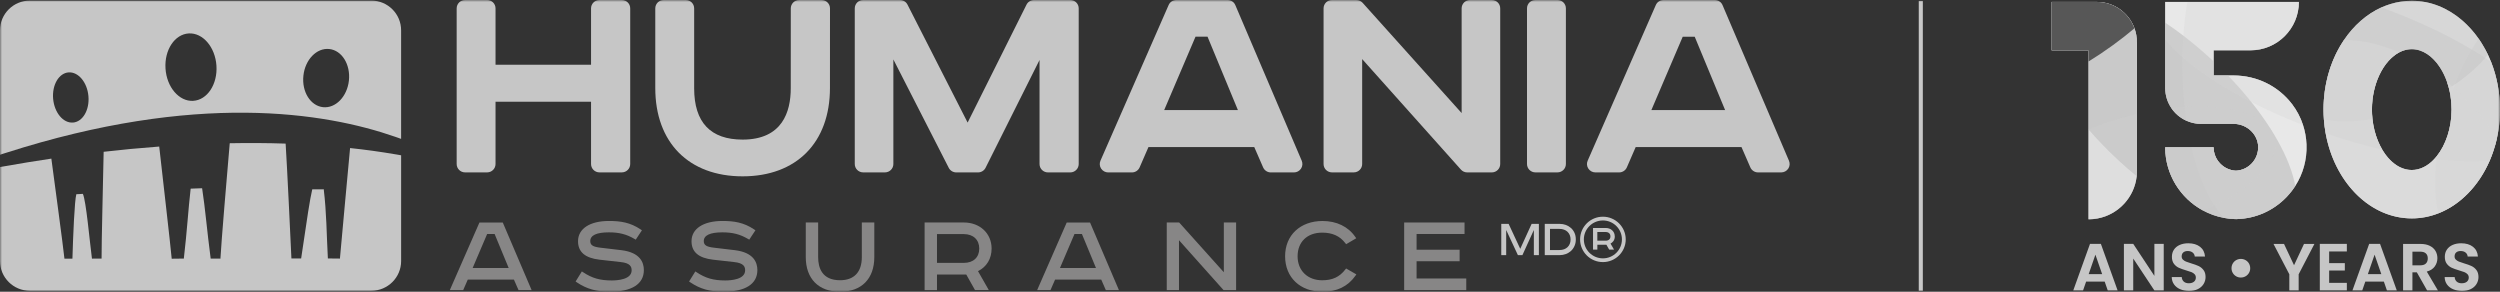 <svg xmlns="http://www.w3.org/2000/svg" width="617" height="72" viewBox="0 0 617 72" fill="none"><rect x="0" y="0" width="617" height="72" fill="#333333" stroke="none"/><g clip-path="url(#clip0_721_3797)"><mask id="mask0_721_3797" style="mask-type:luminance" maskUnits="userSpaceOnUse" x="0" y="0" width="617" height="72"><path d="M617 0H0V72H617V0Z" fill="white"></path></mask><g mask="url(#mask0_721_3797)"><path d="M387.421 60.176C387.296 60.492 387.105 60.768 386.868 60.999C386.628 61.224 386.342 61.4 386.01 61.525C385.669 61.646 385.283 61.711 384.861 61.711H382.537V56.491H384.861C385.288 56.491 385.674 56.551 386.01 56.681C386.347 56.807 386.628 56.977 386.868 57.208C387.099 57.429 387.286 57.715 387.421 58.03C387.556 58.351 387.616 58.712 387.616 59.103C387.616 59.495 387.556 59.866 387.421 60.181M387.717 56.275C387.351 55.944 386.923 55.689 386.447 55.513C385.975 55.338 385.463 55.252 384.931 55.252H381.246V62.969H384.931C385.443 62.969 385.95 62.879 386.427 62.704C386.908 62.528 387.341 62.272 387.702 61.947C388.069 61.616 388.355 61.209 388.575 60.728C388.796 60.247 388.911 59.7 388.911 59.098C388.911 58.497 388.806 57.95 388.59 57.484C388.375 57.007 388.084 56.601 387.722 56.27" fill="#C6C6C6"></path><path d="M375.197 61.41L372.366 55.332L372.331 55.247H370.514V62.964H371.728V56.766L374.58 62.889L374.62 62.964H375.73L378.556 56.766V62.964H379.795V55.247H378.008L375.197 61.41Z" fill="#C6C6C6"></path><path d="M394.222 57.263H396.286C396.637 57.263 396.923 57.358 397.139 57.549C397.35 57.744 397.455 58 397.455 58.336C397.455 58.672 397.35 58.933 397.144 59.118C396.928 59.309 396.637 59.404 396.286 59.404H394.222V57.268V57.263ZM398.524 58.336C398.524 58.025 398.464 57.739 398.349 57.484C398.234 57.233 398.073 57.007 397.872 56.832C397.671 56.651 397.43 56.506 397.165 56.411C396.898 56.315 396.607 56.265 396.296 56.265H393.158V61.605H394.227V60.397H396.457L397.144 61.605H398.344L397.475 60.116C397.761 59.966 398.002 59.755 398.193 59.494C398.414 59.178 398.534 58.787 398.534 58.341" fill="#C6C6C6"></path><path d="M395.598 63.762C393.008 63.762 390.895 61.661 390.895 59.088C390.895 56.516 393.003 54.41 395.598 54.41C398.193 54.41 400.291 56.511 400.291 59.088C400.291 61.666 398.188 63.762 395.598 63.762ZM395.598 53.482C392.491 53.482 389.966 55.995 389.966 59.083C389.966 62.172 392.491 64.684 395.598 64.684C398.705 64.684 401.23 62.167 401.23 59.083C401.23 56 398.7 53.482 395.598 53.482Z" fill="#C6C6C6"></path><path d="M120.234 57.75H122.071L125.545 66.148H116.645L120.229 57.75H120.234ZM118.327 54.916L111.013 71.604H114.315L115.445 69.012H126.84L127.974 71.604H131.207L124.084 54.916H118.332H118.327Z" fill="#878686"></path><path d="M119.967 57.348H122.332L126.152 66.54H116.047L119.972 57.348H119.967ZM118.581 55.308L111.63 71.198H114.044L115.179 68.611H127.101L128.225 71.198H130.594L123.812 55.308H118.581Z" fill="#878686"></path><path d="M150.542 72C147.22 72 144.77 71.308 142.37 69.688L142.059 69.473L143.605 66.986L143.951 67.211C146.126 68.655 148.093 69.217 150.974 69.217C152.455 69.217 155.888 68.971 155.888 66.715C155.888 65.837 155.557 64.905 153.128 64.669L147.978 64.092C144.404 63.681 142.657 62.192 142.657 59.529C142.657 56.451 145.573 54.535 150.276 54.535C153.128 54.535 155.537 54.886 158.103 56.616L158.424 56.837L156.902 59.148L156.571 58.953C154.614 57.809 152.797 57.343 150.271 57.343C147.225 57.343 145.678 58.07 145.678 59.499C145.678 60.512 146.341 60.928 148.299 61.144L153.383 61.746C157.946 62.312 158.905 64.724 158.905 66.655C158.905 70.094 155.929 71.995 150.532 71.995" fill="#878686"></path><path d="M156.782 58.617C154.819 57.468 152.942 56.947 150.281 56.947C146.356 56.947 145.287 58.155 145.287 59.504C145.287 60.943 146.472 61.344 148.269 61.545L153.348 62.152C156.581 62.553 158.519 63.987 158.519 66.659C158.519 70.074 155.341 71.604 150.547 71.604C147.4 71.604 145.03 71.002 142.602 69.362L143.731 67.547C145.979 69.041 148.038 69.618 150.979 69.618C154.212 69.618 156.291 68.64 156.291 66.715C156.291 65.185 155.251 64.473 153.178 64.273L148.038 63.696C145.03 63.35 143.073 62.257 143.073 59.529C143.073 56.34 146.361 54.931 150.286 54.931C153.148 54.931 155.462 55.307 157.881 56.942L156.792 58.612L156.782 58.617Z" fill="#878686"></path><path d="M178.543 72C175.22 72 172.78 71.308 170.381 69.688L170.065 69.473L171.611 66.986L171.952 67.211C174.125 68.655 176.099 69.217 178.98 69.217C180.46 69.217 183.899 68.971 183.899 66.715C183.899 65.837 183.568 64.905 181.138 64.669L175.988 64.092C172.414 63.681 170.667 62.192 170.667 59.529C170.667 56.451 173.589 54.535 178.287 54.535C181.133 54.535 183.548 54.886 186.108 56.616L186.439 56.837L184.913 59.148L184.582 58.953C182.624 57.809 180.802 57.343 178.287 57.343C175.24 57.343 173.694 58.07 173.694 59.499C173.694 60.512 174.357 60.928 176.314 61.144L181.394 61.746C185.962 62.312 186.921 64.724 186.921 66.655C186.921 70.094 183.944 71.995 178.548 71.995" fill="#878686"></path><path d="M184.788 58.617C182.82 57.468 180.948 56.947 178.282 56.947C174.357 56.947 173.288 58.155 173.288 59.504C173.288 60.943 174.472 61.344 176.264 61.545L181.344 62.152C184.582 62.553 186.514 63.987 186.514 66.659C186.514 70.074 183.337 71.604 178.543 71.604C175.396 71.604 173.026 71.002 170.602 69.362L171.731 67.547C173.98 69.041 176.039 69.618 178.975 69.618C182.207 69.618 184.291 68.64 184.291 66.715C184.291 65.185 183.246 64.473 181.173 64.273L176.034 63.696C173.021 63.35 171.069 62.257 171.069 59.529C171.069 56.34 174.357 54.931 178.282 54.931C181.143 54.931 183.458 55.307 185.877 56.942L184.788 58.612V58.617Z" fill="#878686"></path><path d="M207.327 72C202.031 72 198.864 68.801 198.864 63.44V54.911H201.92V63.471C201.92 66.068 202.854 69.162 207.327 69.162C210.791 69.162 212.698 67.141 212.698 63.471V54.911H215.78V63.44C215.78 68.801 212.623 72 207.327 72Z" fill="#878686"></path><path d="M201.518 55.312V63.476C201.518 67.121 203.31 69.568 207.326 69.568C211.342 69.568 213.099 67.121 213.099 63.476V55.312H215.378V63.446C215.378 68.701 212.231 71.604 207.326 71.604C202.422 71.604 199.27 68.701 199.27 63.446V55.312H201.518Z" fill="#878686"></path><path d="M237.867 64.879C240.221 64.879 241.681 63.521 241.681 61.344C241.681 59.168 240.19 57.774 237.867 57.774H231.251V64.879H237.867ZM240.637 71.599L238.469 67.748H231.251V71.599H228.193V54.911H237.897C241.852 54.911 244.728 57.614 244.728 61.344C244.728 63.842 243.514 65.852 241.371 66.92L244.036 71.594H240.632L240.637 71.599Z" fill="#878686"></path><path d="M230.849 65.281H237.867C240.352 65.281 242.084 63.822 242.084 61.345C242.084 58.868 240.352 57.378 237.867 57.378H230.849V65.281ZM237.897 55.312C241.506 55.312 244.337 57.724 244.337 61.35C244.337 63.962 242.922 65.858 240.813 66.75L243.353 71.203H240.868L238.705 67.352H230.844V71.203H228.59V55.312H237.892H237.897Z" fill="#878686"></path><path d="M265.184 57.75H267.016L270.49 66.148H261.595L265.184 57.75ZM263.267 54.916L255.963 71.604H259.26L260.391 69.012H271.79L272.919 71.604H276.152L269.024 54.916H263.272H263.267Z" fill="#878686"></path><path d="M264.923 57.348H267.288L271.098 66.54H260.998L264.928 57.348H264.923ZM263.532 55.308L256.571 71.198H258.995L260.13 68.611H272.052L273.186 71.198H275.551L268.763 55.308H263.543H263.532Z" fill="#878686"></path><path d="M302.044 54.911V67.196L291.021 54.911H287.954V71.604H290.976V59.289L301.974 71.604H305.072V54.911H302.044Z" fill="#878686"></path><path d="M302.446 55.312V68.239L290.835 55.312H288.355V71.198H290.579V58.241L302.155 71.198H304.67V55.312H302.446Z" fill="#878686"></path><path d="M326.405 72C320.884 72 317.164 68.48 317.164 63.24C317.164 58 320.964 54.541 326.405 54.541C329.874 54.541 332.735 55.929 334.472 58.452L334.718 58.803L332.224 60.267L332.002 59.986C330.687 58.256 328.835 57.414 326.315 57.414C322.631 57.414 320.246 59.7 320.246 63.25C320.246 66.8 322.741 69.172 326.315 69.172C328.835 69.172 330.592 68.36 332.002 66.535L332.219 66.259L334.748 67.718L334.502 68.074C332.665 70.681 329.944 72.005 326.405 72.005" fill="#878686"></path><path d="M332.323 59.736C330.993 57.986 329.061 57.008 326.315 57.008C322.39 57.008 319.845 59.475 319.845 63.245C319.845 67.016 322.47 69.569 326.315 69.569C329.116 69.569 330.933 68.561 332.323 66.781L334.17 67.844C332.5 70.225 329.954 71.609 326.405 71.609C321.295 71.609 317.57 68.42 317.57 63.245C317.57 58.071 321.385 54.942 326.405 54.942C329.814 54.942 332.5 56.296 334.14 58.678L332.323 59.741V59.736Z" fill="#878686"></path><path d="M346.55 54.911V71.604H361.875V68.731H349.611V64.473H360.234V61.63H349.611V57.749H361.448V54.911H346.55Z" fill="#878686"></path><path d="M346.957 55.312V71.198H361.483V69.132H349.21V64.078H359.837V62.037H349.21V57.348H361.047V55.312H346.957Z" fill="#878686"></path><path d="M86.114 19.862C85.687 23.833 82.831 26.782 79.729 26.451C76.627 26.12 74.448 22.65 74.88 18.678C75.297 14.712 78.163 11.764 81.26 12.095C84.367 12.421 86.531 15.9 86.114 19.862ZM47.668 24.891C44.194 25.082 41.137 21.506 40.846 16.913C40.55 12.325 43.115 8.444 46.599 8.249C50.067 8.058 53.119 11.628 53.42 16.221C53.717 20.814 51.141 24.695 47.668 24.886M18.001 30.246C15.597 30.427 13.413 27.794 13.112 24.38C12.82 20.955 14.527 18.042 16.932 17.866C19.336 17.696 21.53 20.323 21.826 23.738C22.122 27.157 20.41 30.076 18.001 30.251M91.636 0.146H7.364C3.303 0.146 0.01 3.435 0 7.471V38.199C0.236 38.119 0.472 38.044 0.693 37.963C0.929 37.888 1.15 37.818 1.385 37.748C48.386 22.665 80.07 27.669 97.614 33.786C97.845 33.867 98.071 33.947 98.302 34.027C98.533 34.107 98.769 34.193 98.995 34.278V7.471C98.995 3.43 95.692 0.141 91.631 0.141" fill="#C6C6C6"></path><path d="M97.619 38.089C93.91 37.457 90.165 36.935 86.4 36.539C85.873 42.28 84.292 59.214 83.895 63.817L80.919 63.787C80.582 57.484 80.608 52.665 79.9 46.718C78.273 46.718 78.675 46.718 77.064 46.728C76.431 49.496 75.894 53.146 74.323 63.782L71.923 63.792C71.733 59.61 70.839 40.661 70.493 35.441C65.859 35.285 61.256 35.266 56.698 35.351C56.061 42.657 54.585 60.151 54.404 63.832L51.995 63.817C51.066 56.737 50.664 51.542 49.882 46.457C48.933 46.487 47.994 46.517 47.055 46.558C46.433 51.968 46.182 56.862 45.369 63.817L42.377 63.852C42.011 59.855 40.073 43.178 39.295 36.168C34.561 36.519 29.968 36.96 25.581 37.462C25.465 43.539 25.034 60.703 25.069 63.817L22.694 63.832C22.102 59.324 21.274 49.722 20.456 47.846C19.919 47.876 19.371 47.901 18.839 47.937C18.392 49.511 18.041 58.281 17.875 63.832H15.903C15.576 60.638 13.287 43.78 12.675 39.147C8.609 39.753 4.824 40.375 1.385 40.987C1.15 41.022 0.924 41.067 0.693 41.107C0.462 41.157 0.236 41.192 0 41.232V64.433C0 68.475 3.303 71.764 7.364 71.764H91.636C95.692 71.764 99 68.475 99 64.433V38.329C98.769 38.289 98.538 38.249 98.307 38.204C98.076 38.164 97.845 38.124 97.619 38.084" fill="#C6C6C6"></path><path d="M153.459 0H147.943C146.799 0 145.87 0.928 145.87 2.061V15.976H122.297V2.061C122.297 0.923 121.373 0 120.224 0H114.782C113.638 0 112.705 0.928 112.705 2.061V40.48C112.705 41.618 113.628 42.546 114.777 42.546H120.224C121.368 42.546 122.297 41.618 122.297 40.48V25.107H145.87V40.48C145.87 41.618 146.799 42.546 147.943 42.546H153.459C154.609 42.546 155.537 41.618 155.537 40.48V2.061C155.537 0.923 154.609 0 153.459 0Z" fill="#C6C6C6"></path><path d="M202.759 0H197.242C196.097 0 195.168 0.928 195.168 2.061L195.158 21.797C195.158 27.569 193.1 34.453 183.276 34.453C175.341 34.453 171.319 30.191 171.319 21.797V2.061C171.319 0.923 170.391 0 169.246 0H163.795C162.651 0 161.722 0.928 161.722 2.061V21.722C161.722 35.17 169.984 43.519 183.281 43.519C196.579 43.519 204.832 35.17 204.832 21.722L204.842 2.061C204.842 0.923 203.903 0 202.759 0Z" fill="#C6C6C6"></path><path d="M264.14 0H255.2C254.423 0 253.7 0.441 253.343 1.148L238.811 30.251L223.962 1.128C223.606 0.436 222.893 0 222.11 0H213.034C211.88 0 210.956 0.928 210.956 2.061V40.48C210.956 41.618 211.88 42.546 213.034 42.546H218.41C219.554 42.546 220.483 41.618 220.483 40.48V14.672L234.152 41.423C234.509 42.115 235.222 42.551 236.004 42.551H241.386C242.169 42.551 242.892 42.11 243.243 41.403L256.556 14.802V40.485C256.556 41.623 257.484 42.551 258.634 42.551H264.145C265.29 42.551 266.224 41.623 266.224 40.485V2.061C266.224 0.923 265.29 0 264.145 0" fill="#C6C6C6"></path><path d="M287.321 27.162L295.052 9.056H298.019L305.513 27.162H287.321ZM304.875 1.254C304.549 0.486 303.796 0 302.963 0H290.323C289.5 0 288.747 0.481 288.42 1.239L271.594 39.658C271.314 40.295 271.379 41.037 271.76 41.614C272.142 42.195 272.799 42.556 273.497 42.556H279.36C280.188 42.556 280.936 42.06 281.263 41.303L283.441 36.293H309.549L311.733 41.303C312.059 42.06 312.807 42.556 313.635 42.556H319.357C320.055 42.556 320.708 42.195 321.089 41.623C321.471 41.047 321.542 40.32 321.27 39.673L304.875 1.254Z" fill="#C6C6C6"></path><path d="M368.18 0H362.809C361.66 0 360.731 0.928 360.731 2.061V27.904L336.289 0.687C335.887 0.251 335.326 0 334.743 0H328.735C327.585 0 326.656 0.928 326.656 2.061V40.48C326.656 41.618 327.58 42.546 328.735 42.546H334.105C335.261 42.546 336.184 41.618 336.184 40.48V14.582L360.554 41.854C360.942 42.295 361.513 42.551 362.101 42.551H368.175C369.324 42.551 370.253 41.623 370.253 40.485V2.061C370.253 0.923 369.324 0 368.175 0" fill="#C6C6C6"></path><path d="M384.388 0H378.938C377.787 0 376.864 0.928 376.864 2.061V40.48C376.864 41.618 377.787 42.546 378.938 42.546H384.384C385.533 42.546 386.462 41.618 386.462 40.48V2.061C386.462 0.923 385.533 0 384.388 0Z" fill="#C6C6C6"></path><path d="M407.56 27.162L415.295 9.066H418.257L425.756 27.162H407.56ZM441.519 39.673L425.119 1.254C424.792 0.486 424.03 0 423.207 0H410.567C409.738 0 408.99 0.481 408.659 1.239L391.837 39.658C391.552 40.295 391.617 41.037 392.004 41.614C392.385 42.195 393.043 42.551 393.735 42.551H399.609C400.427 42.551 401.185 42.06 401.511 41.303L403.689 36.293H429.797L431.981 41.303C432.308 42.06 433.06 42.551 433.883 42.551H439.606C440.298 42.551 440.951 42.2 441.338 41.623C441.729 41.047 441.789 40.32 441.519 39.673Z" fill="#C6C6C6"></path><path d="M519.435 69.498H514.857L514.099 71.684H511.68L515.811 60.187H518.497L522.628 71.684H520.193L519.435 69.498ZM518.809 67.658L517.147 62.854L515.485 67.658H518.813H518.809Z" fill="#C6C6C6"></path><path d="M534.008 71.684H531.703L526.483 63.807V71.684H524.179V60.187H526.483L531.703 68.084V60.187H534.008V71.684Z" fill="#C6C6C6"></path><path d="M538.084 71.388C537.442 71.112 536.934 70.721 536.563 70.205C536.192 69.689 535.995 69.082 535.985 68.38H538.455C538.486 68.851 538.656 69.222 538.958 69.498C539.259 69.774 539.675 69.909 540.202 69.909C540.73 69.909 541.161 69.779 541.472 69.523C541.779 69.267 541.934 68.926 541.934 68.51C541.934 68.169 541.829 67.888 541.623 67.673C541.412 67.452 541.156 67.282 540.84 67.156C540.528 67.031 540.097 66.891 539.55 66.735C538.801 66.514 538.195 66.299 537.727 66.083C537.261 65.868 536.859 65.547 536.528 65.111C536.197 64.674 536.026 64.098 536.026 63.376C536.026 62.694 536.197 62.102 536.538 61.6C536.879 61.094 537.356 60.708 537.969 60.442C538.586 60.171 539.284 60.041 540.077 60.041C541.261 60.041 542.225 60.327 542.968 60.904C543.711 61.48 544.118 62.282 544.198 63.315H541.664C541.639 62.919 541.472 62.593 541.161 62.338C540.85 62.082 540.433 61.952 539.917 61.952C539.464 61.952 539.108 62.067 538.837 62.297C538.566 62.528 538.435 62.864 538.435 63.3C538.435 63.606 538.536 63.862 538.741 64.067C538.948 64.268 539.199 64.433 539.499 64.559C539.801 64.684 540.227 64.83 540.775 64.995C541.522 65.216 542.13 65.431 542.602 65.652C543.074 65.873 543.481 66.198 543.822 66.64C544.163 67.081 544.333 67.653 544.333 68.37C544.333 68.981 544.173 69.553 543.857 70.08C543.536 70.606 543.074 71.027 542.456 71.338C541.839 71.649 541.111 71.805 540.268 71.805C539.464 71.805 538.741 71.669 538.104 71.393L538.084 71.388Z" fill="#C6C6C6"></path><path d="M551.879 68.189C551.527 67.989 551.251 67.708 551.045 67.357C550.839 67.006 550.738 66.62 550.738 66.204C550.738 65.787 550.839 65.386 551.045 65.035C551.246 64.684 551.527 64.408 551.879 64.203C552.23 64.002 552.616 63.897 553.033 63.897C553.449 63.897 553.851 63.997 554.207 64.203C554.563 64.408 554.845 64.684 555.046 65.035C555.246 65.386 555.351 65.777 555.351 66.204C555.351 66.63 555.251 67.006 555.046 67.357C554.84 67.708 554.563 67.984 554.207 68.189C553.851 68.395 553.459 68.495 553.033 68.495C552.606 68.495 552.23 68.395 551.879 68.189Z" fill="#C6C6C6"></path><path d="M571.195 60.206L567.308 67.693V71.689H565.005V67.693L561.1 60.206H563.699L566.169 65.457L568.624 60.206H571.195Z" fill="#C6C6C6"></path><path d="M574.834 62.062V64.94H578.704V66.765H574.834V69.809H579.201V71.684H572.529V60.187H579.201V62.062H574.834Z" fill="#C6C6C6"></path><path d="M588.337 69.498H583.759L583.001 71.684H580.581L584.713 60.187H587.399L591.529 71.684H589.094L588.337 69.498ZM587.709 67.658L586.048 62.854L584.386 67.658H587.714H587.709Z" fill="#C6C6C6"></path><path d="M599.01 71.684L596.474 67.212H595.385V71.684H593.081V60.202H597.398C598.287 60.202 599.045 60.357 599.672 60.668C600.299 60.979 600.766 61.405 601.083 61.937C601.393 62.468 601.549 63.065 601.549 63.722C601.549 64.479 601.328 65.161 600.892 65.767C600.45 66.374 599.797 66.795 598.928 67.026L601.679 71.679H599.015L599.01 71.684ZM595.385 65.482H597.313C597.94 65.482 598.407 65.331 598.713 65.03C599.02 64.73 599.175 64.308 599.175 63.772C599.175 63.235 599.02 62.839 598.713 62.548C598.407 62.258 597.94 62.112 597.313 62.112H595.385V65.487V65.482Z" fill="#C6C6C6"></path><path d="M605.44 71.388C604.797 71.112 604.29 70.721 603.919 70.205C603.546 69.689 603.351 69.082 603.341 68.38H605.811C605.841 68.851 606.011 69.222 606.313 69.498C606.614 69.774 607.03 69.909 607.558 69.909C608.084 69.909 608.517 69.779 608.827 69.523C609.134 69.267 609.29 68.926 609.29 68.51C609.29 68.169 609.185 67.888 608.978 67.673C608.767 67.452 608.512 67.282 608.196 67.156C607.884 67.031 607.453 66.891 606.905 66.735C606.157 66.514 605.55 66.299 605.083 66.083C604.617 65.868 604.214 65.547 603.883 65.111C603.546 64.679 603.381 64.098 603.381 63.376C603.381 62.694 603.552 62.102 603.893 61.6C604.234 61.094 604.712 60.708 605.324 60.442C605.941 60.171 606.639 60.041 607.432 60.041C608.617 60.041 609.581 60.327 610.324 60.904C611.067 61.48 611.473 62.282 611.553 63.315H609.018C608.993 62.919 608.827 62.593 608.517 62.338C608.206 62.082 607.789 61.952 607.272 61.952C606.82 61.952 606.464 62.067 606.192 62.297C605.921 62.528 605.791 62.864 605.791 63.3C605.791 63.606 605.891 63.862 606.097 64.067C606.303 64.268 606.554 64.433 606.855 64.559C607.156 64.684 607.583 64.83 608.13 64.995C608.878 65.216 609.485 65.431 609.957 65.652C610.429 65.873 610.835 66.198 611.177 66.64C611.518 67.081 611.689 67.653 611.689 68.37C611.689 68.981 611.528 69.553 611.212 70.08C610.891 70.606 610.429 71.027 609.811 71.338C609.195 71.649 608.466 71.805 607.623 71.805C606.82 71.805 606.097 71.669 605.46 71.393L605.44 71.388Z" fill="#C6C6C6"></path><path d="M616.498 21.326C616.121 19.205 615.55 17.169 614.797 15.269C614.556 14.662 614.299 14.075 614.028 13.494C613.627 12.651 613.17 11.839 612.694 11.052C612.382 10.535 612.066 10.024 611.724 9.537C610.544 7.848 609.19 6.348 607.708 5.065C604.169 2.001 599.873 0.196 595.229 0.196C593.382 0.196 591.595 0.487 589.889 1.023C589.156 1.254 588.438 1.52 587.735 1.835C584.095 3.485 580.903 6.303 578.468 9.924C575.727 13.99 573.94 19.07 573.539 24.635C573.479 25.433 573.454 26.235 573.454 27.047C573.454 27.86 573.484 28.612 573.539 29.384C573.539 29.404 573.539 29.424 573.539 29.449C573.624 30.617 573.77 31.766 573.97 32.894C574.041 33.27 574.111 33.641 574.191 34.012C576.681 45.45 585.169 53.899 595.229 53.899C597.508 53.899 599.702 53.468 601.765 52.66C607.232 50.534 611.775 45.816 614.44 39.688C614.731 39.011 614.997 38.314 615.243 37.607C615.464 36.971 615.67 36.324 615.856 35.667C615.966 35.266 616.076 34.859 616.171 34.448C616.338 33.726 616.473 32.989 616.589 32.242C616.854 30.562 617.005 28.827 617.005 27.052C617.005 25.087 616.824 23.176 616.498 21.331V21.326ZM601.408 38.535C601.408 38.535 601.403 38.54 601.403 38.545C601.368 38.59 601.328 38.63 601.293 38.67C601.133 38.866 600.967 39.062 600.792 39.242C599.205 40.947 597.273 41.96 595.229 41.96C594.155 41.96 593.116 41.684 592.142 41.178C590.515 40.33 589.07 38.846 587.94 36.925C587.564 36.294 587.228 35.607 586.926 34.885C586.224 33.205 585.727 31.314 585.521 29.304C585.486 28.958 585.456 28.607 585.436 28.251C585.416 27.849 585.401 27.448 585.401 27.037C585.401 23.502 586.264 20.213 587.679 17.62C588.412 16.277 589.296 15.128 590.285 14.236C590.867 13.709 591.484 13.258 592.132 12.922C592.343 12.812 592.559 12.716 592.78 12.626C592.815 12.611 592.845 12.596 592.88 12.581C592.91 12.571 592.935 12.566 592.965 12.556C593.699 12.28 594.462 12.13 595.239 12.13C597.899 12.13 600.349 13.84 602.142 16.552C602.855 17.63 603.461 18.864 603.934 20.213C604.019 20.448 604.079 20.699 604.154 20.945C604.24 21.231 604.335 21.506 604.411 21.797C604.526 22.229 604.617 22.675 604.702 23.126C604.747 23.362 604.792 23.597 604.822 23.838C604.983 24.876 605.068 25.939 605.068 27.037C605.068 31.595 603.628 35.767 601.423 38.53L601.408 38.535Z" fill="white"></path><path d="M527.392 10.385C527.392 9.191 527.18 8.048 526.789 6.985C525.408 3.184 521.759 0.477 517.478 0.477H506.354V12.416H515.454V31.936C515.454 31.936 515.449 31.936 515.444 31.941C515.444 31.941 515.449 31.941 515.454 31.941V54.119C515.841 54.119 516.222 54.099 516.599 54.064C516.87 54.039 517.131 53.994 517.397 53.949C517.503 53.934 517.608 53.924 517.713 53.904C522.824 52.931 526.774 48.704 527.342 43.464C527.367 43.223 527.367 42.973 527.377 42.722C527.387 42.541 527.407 42.361 527.407 42.18V28.11V10.385H527.392Z" fill="white"></path><path d="M569.242 35.612C569.172 33.952 568.875 32.357 568.384 30.853C567.771 28.963 566.837 27.213 565.653 25.663H565.648C562.364 21.371 557.145 18.628 551.236 18.628H546.317V12.411H555.418C558.715 12.411 561.703 11.077 563.866 8.916C566.029 6.754 567.365 3.766 567.365 0.477H534.37V21.712C534.37 23.552 534.931 25.257 535.895 26.671C536.809 28.025 538.089 29.103 539.595 29.78C540.705 30.281 541.934 30.557 543.229 30.557H551.241C554.479 30.557 557.205 33.059 557.315 36.133C557.37 37.723 556.793 39.232 555.693 40.37C554.659 41.438 553.294 42.06 551.818 42.13C548.756 41.975 546.317 39.443 546.317 36.344H534.37C534.37 43.058 538.129 48.914 543.656 51.913C545.278 52.8 547.045 53.437 548.917 53.778C549.765 53.934 550.628 54.029 551.517 54.059L552.114 54.069V54.059C556.742 53.909 561.05 52.003 564.287 48.654C565.11 47.796 565.838 46.874 566.466 45.901C568.404 42.887 569.377 39.372 569.247 35.702C569.247 35.667 569.247 35.642 569.242 35.607V35.612Z" fill="white"></path><g opacity="0.35"><path d="M527.392 10.385V42.2C527.392 42.632 527.367 43.063 527.327 43.479C526.684 49.466 521.613 54.129 515.445 54.129V12.415H506.344V0.481H517.468C521.75 0.481 525.394 3.189 526.779 6.99C527.171 8.048 527.382 9.196 527.382 10.39L527.392 10.385Z" fill="#CACACA"></path><path d="M614.791 15.269C614.546 14.662 614.294 14.075 614.023 13.494C613.355 12.095 612.587 10.761 611.719 9.537C607.718 3.816 601.811 0.196 595.229 0.196C592.589 0.196 590.074 0.777 587.735 1.835C584.095 3.485 580.898 6.303 578.473 9.918C575.336 14.567 573.454 20.539 573.454 27.042C573.454 27.849 573.484 28.652 573.539 29.444C573.624 30.612 573.775 31.761 573.97 32.889C576.14 44.888 584.843 53.894 595.234 53.894C597.513 53.894 599.707 53.462 601.77 52.655C607.237 50.529 611.78 45.811 614.445 39.683C615.158 38.029 615.74 36.269 616.171 34.438C616.714 32.092 617.005 29.605 617.005 27.042C617.005 22.81 616.212 18.819 614.797 15.264L614.791 15.269ZM595.229 41.96C592.368 41.96 589.742 39.999 587.935 36.93C586.686 34.819 585.812 32.182 585.516 29.309C585.436 28.572 585.391 27.809 585.391 27.047C585.391 20.604 588.257 14.943 592.122 12.927C593.106 12.411 594.15 12.135 595.224 12.135C598.939 12.135 602.257 15.464 603.924 20.218C604.104 20.729 604.26 21.261 604.395 21.802C604.566 22.459 604.712 23.146 604.812 23.843V23.853C604.968 24.881 605.058 25.949 605.058 27.047C605.058 31.6 603.623 35.777 601.413 38.54C601.413 38.54 601.41 38.543 601.403 38.55C601.208 38.791 601.002 39.026 600.792 39.247C599.205 40.952 597.273 41.965 595.229 41.965V41.96Z" fill="#B3B3B3"></path><path d="M569.252 35.717C569.382 39.387 568.409 42.907 566.471 45.916C565.843 46.889 565.115 47.806 564.292 48.664C561.055 52.013 556.747 53.919 552.119 54.069V54.079L551.522 54.069C550.633 54.039 549.77 53.944 548.921 53.788C547.049 53.447 545.282 52.81 543.661 51.923C538.14 48.924 534.375 43.068 534.375 36.354H546.322C546.322 39.452 548.761 41.985 551.823 42.14C553.294 42.065 554.659 41.448 555.698 40.38C556.798 39.237 557.375 37.733 557.32 36.143C557.205 33.069 554.484 30.567 551.246 30.567H543.234C541.939 30.567 540.709 30.286 539.6 29.79C538.099 29.113 536.819 28.035 535.9 26.681C534.936 25.267 534.375 23.562 534.375 21.722V0.481H567.37C567.37 3.771 566.034 6.759 563.871 8.92C561.707 11.082 558.72 12.415 555.423 12.415H546.322V18.633H551.241C557.144 18.633 562.369 21.376 565.653 25.663H565.658C566.842 27.213 567.776 28.962 568.389 30.858C568.885 32.357 569.182 33.957 569.247 35.617C569.252 35.657 569.252 35.687 569.252 35.717Z" fill="#D5D5D5"></path></g><path opacity="0.64" d="M527.392 10.385V42.2C527.392 42.632 527.367 43.063 527.327 43.479C525.815 42.255 524.334 40.952 522.849 39.588C520.153 37.091 517.678 34.523 515.45 31.951C515.44 31.951 515.435 31.941 515.435 31.941C515.445 31.931 515.45 31.931 515.45 31.931V12.415H506.349V0.481H517.473C521.754 0.481 525.398 3.189 526.784 6.99C527.175 8.048 527.387 9.196 527.387 10.39L527.392 10.385Z" fill="#B3B3B3"></path><path opacity="0.64" d="M566.466 45.916C565.838 46.889 565.11 47.806 564.287 48.664C561.05 52.014 556.742 53.919 552.114 54.069V54.079L551.517 54.069C550.628 54.039 549.765 53.944 548.917 53.788C547.045 53.448 545.278 52.811 543.656 51.923C538.134 48.925 534.37 43.068 534.37 36.354H546.317C546.317 39.453 548.756 41.985 551.818 42.14C553.289 42.065 554.654 41.448 555.693 40.38C556.793 39.237 557.37 37.733 557.315 36.143C557.2 33.069 554.479 30.567 551.241 30.567H543.229C541.934 30.567 540.705 30.287 539.595 29.79C538.094 29.113 536.814 28.035 535.895 26.681C534.931 25.267 534.37 23.562 534.37 21.722V5.591C535.855 6.589 537.351 7.667 538.847 8.805C541.206 10.611 543.561 12.596 545.885 14.742C546.025 14.878 546.176 15.008 546.317 15.143V18.628H549.856C551.959 20.8 553.896 22.996 555.643 25.192C561.611 32.663 565.442 40.049 566.471 45.911L566.466 45.916Z" fill="#B3B3B3"></path><path opacity="0.31" d="M569.252 35.717C569.382 39.388 568.409 42.908 566.471 45.916C565.843 46.889 565.115 47.807 564.292 48.664C561.055 52.014 556.747 53.919 552.119 54.069V54.079L551.522 54.069C550.634 54.039 549.771 53.944 548.922 53.789C548.069 52.906 547.255 51.863 546.482 50.67C544.163 47.09 542.22 42.17 540.85 36.354H546.322C546.322 39.453 548.761 41.985 551.823 42.14C553.294 42.065 554.66 41.448 555.698 40.38C556.798 39.237 557.375 37.733 557.32 36.143C557.205 33.07 554.484 30.567 551.246 30.567H543.234C541.939 30.567 540.71 30.287 539.6 29.79C539.434 28.682 539.294 27.549 539.168 26.406C538.802 23.046 538.611 19.516 538.611 15.881C538.611 15.289 538.616 14.702 538.626 14.126C538.656 12.32 538.736 10.546 538.853 8.811C539.063 5.917 539.394 3.134 539.831 0.487H567.37C567.37 3.776 566.034 6.765 563.871 8.926C561.708 11.087 558.72 12.421 555.423 12.421H546.322V18.639H551.241C557.145 18.639 562.369 21.381 565.653 25.669H565.658C566.842 27.218 567.776 28.968 568.389 30.863C568.886 32.363 569.182 33.962 569.247 35.622C569.252 35.662 569.252 35.692 569.252 35.722V35.717Z" fill="#D5D5D5"></path><path opacity="0.46" d="M617 27.042C617 29.604 616.709 32.086 616.161 34.433C615.734 36.268 615.147 38.023 614.429 39.678C611.769 45.81 607.226 50.524 601.759 52.65C600.921 49.035 600.761 44.432 601.318 39.302C601.343 39.051 601.368 38.795 601.398 38.54C601.398 38.54 601.4 38.536 601.403 38.53C603.612 35.767 605.048 31.595 605.048 27.042C605.048 25.944 604.962 24.881 604.802 23.848C605.058 23.096 605.324 22.364 605.599 21.642C605.711 21.351 605.816 21.075 605.926 20.789C607.161 17.645 608.547 14.767 610.032 12.22C610.579 11.277 611.141 10.38 611.714 9.532C612.572 10.761 613.345 12.089 614.013 13.493C614.284 14.065 614.54 14.657 614.78 15.258C616.196 18.814 616.995 22.81 616.995 27.037L617 27.042Z" fill="#D5D5D5"></path><path opacity="0.31" d="M565.653 25.668C566.837 27.213 567.771 28.962 568.384 30.858C567.861 30.652 567.335 30.447 566.817 30.236H566.812C562.842 28.657 559.102 26.957 555.638 25.197C548.67 21.657 542.838 17.846 538.616 14.12C536.935 12.636 535.509 11.172 534.365 9.743V0.481H567.36C567.36 3.771 566.024 6.759 563.861 8.92C561.698 11.082 558.71 12.415 555.413 12.415H546.312V18.633H551.231C557.135 18.633 562.359 21.376 565.643 25.663H565.648L565.653 25.668Z" fill="#D5D5D5"></path><path opacity="0.46" d="M617 27.042C617 29.605 616.709 32.087 616.161 34.433C615.735 36.269 615.148 38.023 614.43 39.678C610.64 39.984 606.202 39.859 601.318 39.302C601.143 39.277 600.967 39.262 600.791 39.242C601.002 39.021 601.203 38.786 601.398 38.545C601.398 38.545 601.4 38.542 601.403 38.535C603.613 35.772 605.048 31.6 605.048 27.047C605.048 25.949 604.963 24.886 604.802 23.853C604.707 23.146 604.561 22.464 604.39 21.807C604.255 21.261 604.094 20.734 603.914 20.223C602.252 15.464 598.933 12.135 595.214 12.135C594.14 12.135 593.091 12.416 592.112 12.932C588.242 14.948 585.381 20.604 585.381 27.047C585.381 27.814 585.421 28.572 585.501 29.309C585.802 32.182 586.671 34.819 587.925 36.93C583.467 35.882 578.809 34.549 574.081 32.934C574.041 32.919 573.996 32.904 573.955 32.894C573.755 31.771 573.609 30.622 573.524 29.449C573.469 28.657 573.438 27.86 573.438 27.047C573.438 20.539 575.321 14.572 578.458 9.923C580.893 6.303 584.085 3.485 587.725 1.835C596.168 4.889 603.768 8.479 610.033 12.225C611.182 12.912 612.291 13.599 613.345 14.301C613.843 14.627 614.319 14.943 614.787 15.269C616.202 18.824 617 22.82 617 27.047V27.042Z" fill="#CCCCCC"></path><path opacity="0.46" d="M527.392 28.13V42.2C527.392 42.632 527.367 43.063 527.322 43.484C526.679 49.471 521.609 54.134 515.445 54.134V31.956C515.445 31.956 515.435 31.951 515.435 31.946C515.44 31.941 515.445 31.941 515.445 31.941C518.763 30.547 522.418 29.344 526.313 28.391C526.669 28.301 527.036 28.216 527.392 28.135V28.13Z" fill="#CCCCCC"></path><path opacity="0.46" d="M546.477 50.669C545.569 51.101 544.625 51.522 543.656 51.923C538.134 48.925 534.37 43.068 534.37 36.354H546.317C546.317 39.453 548.756 41.985 551.818 42.14C553.289 42.065 554.654 41.448 555.693 40.38C556.793 39.237 557.37 37.733 557.315 36.143C557.2 33.069 554.479 30.567 551.241 30.567H543.229C541.934 30.567 540.705 30.286 539.595 29.79C538.094 29.113 536.814 28.035 535.895 26.681C537.005 26.556 538.089 26.465 539.163 26.4C550.975 25.708 560.051 28.547 561.416 34.112C562.731 39.468 556.547 45.881 546.477 50.669Z" fill="#CCCCCC"></path><path opacity="0.26" d="M614.018 13.498C613.803 13.764 613.581 14.035 613.345 14.301C611.398 16.547 608.888 18.764 605.926 20.794C605.681 20.96 605.44 21.125 605.193 21.296C604.932 21.466 604.667 21.637 604.395 21.807C604.26 21.261 604.099 20.734 603.919 20.223C602.257 15.464 598.938 12.135 595.219 12.135C594.145 12.135 593.096 12.415 592.117 12.932C588.247 14.948 585.386 20.604 585.386 27.047C585.386 27.814 585.426 28.572 585.506 29.309C580.993 30.146 576.857 30.186 573.524 29.449C573.469 28.657 573.438 27.859 573.438 27.047C573.438 20.539 575.321 14.572 578.458 9.923C580.893 6.303 584.085 3.485 587.725 1.835C590.064 0.777 592.583 0.201 595.219 0.201C601.806 0.201 607.718 3.821 611.714 9.537C612.572 10.766 613.345 12.095 614.013 13.498H614.018Z" fill="#B3B3B3"></path><path opacity="0.66" d="M616.166 34.438C615.74 36.273 615.153 38.028 614.435 39.683C611.774 45.816 607.231 50.529 601.764 52.655C599.702 53.462 597.503 53.894 595.224 53.894C584.843 53.894 576.139 44.898 573.965 32.889C573.765 31.766 573.618 30.617 573.533 29.444C573.478 28.652 573.448 27.855 573.448 27.042C573.448 20.534 575.33 14.567 578.468 9.918C582.569 9.778 587.292 10.811 592.127 12.922C588.256 14.938 585.395 20.594 585.395 27.037C585.395 27.804 585.435 28.561 585.515 29.299C585.817 32.172 586.686 34.809 587.94 36.92C589.747 39.989 592.373 41.955 595.229 41.955C597.277 41.955 599.204 40.942 600.796 39.237C601.006 39.016 601.208 38.781 601.403 38.54C601.403 38.54 601.405 38.536 601.408 38.53C603.617 35.767 605.053 31.595 605.053 27.042C605.053 25.944 604.968 24.881 604.807 23.848C604.711 23.141 604.565 22.459 604.395 21.802C604.26 21.256 604.099 20.729 603.919 20.218C604.234 20.478 604.555 20.739 604.872 21.015C604.983 21.105 605.083 21.195 605.188 21.296C605.324 21.411 605.459 21.526 605.599 21.647C610.097 25.613 613.676 30.036 616.156 34.438H616.166Z" fill="#D5D5D5"></path><path d="M526.784 6.985C525.117 8.389 523.36 9.773 521.503 11.122C519.485 12.591 517.458 13.945 515.445 15.178V12.415H506.344V0.481H517.468C521.75 0.481 525.394 3.189 526.779 6.99L526.784 6.985Z" fill="#575757"></path><path d="M474.554 0.221H473.55V71.779H474.554V0.221Z" fill="#C8C8C8"></path></g></g><defs><clipPath id="clip0_721_3797"><rect width="617" height="72" fill="white"></rect></clipPath></defs></svg>